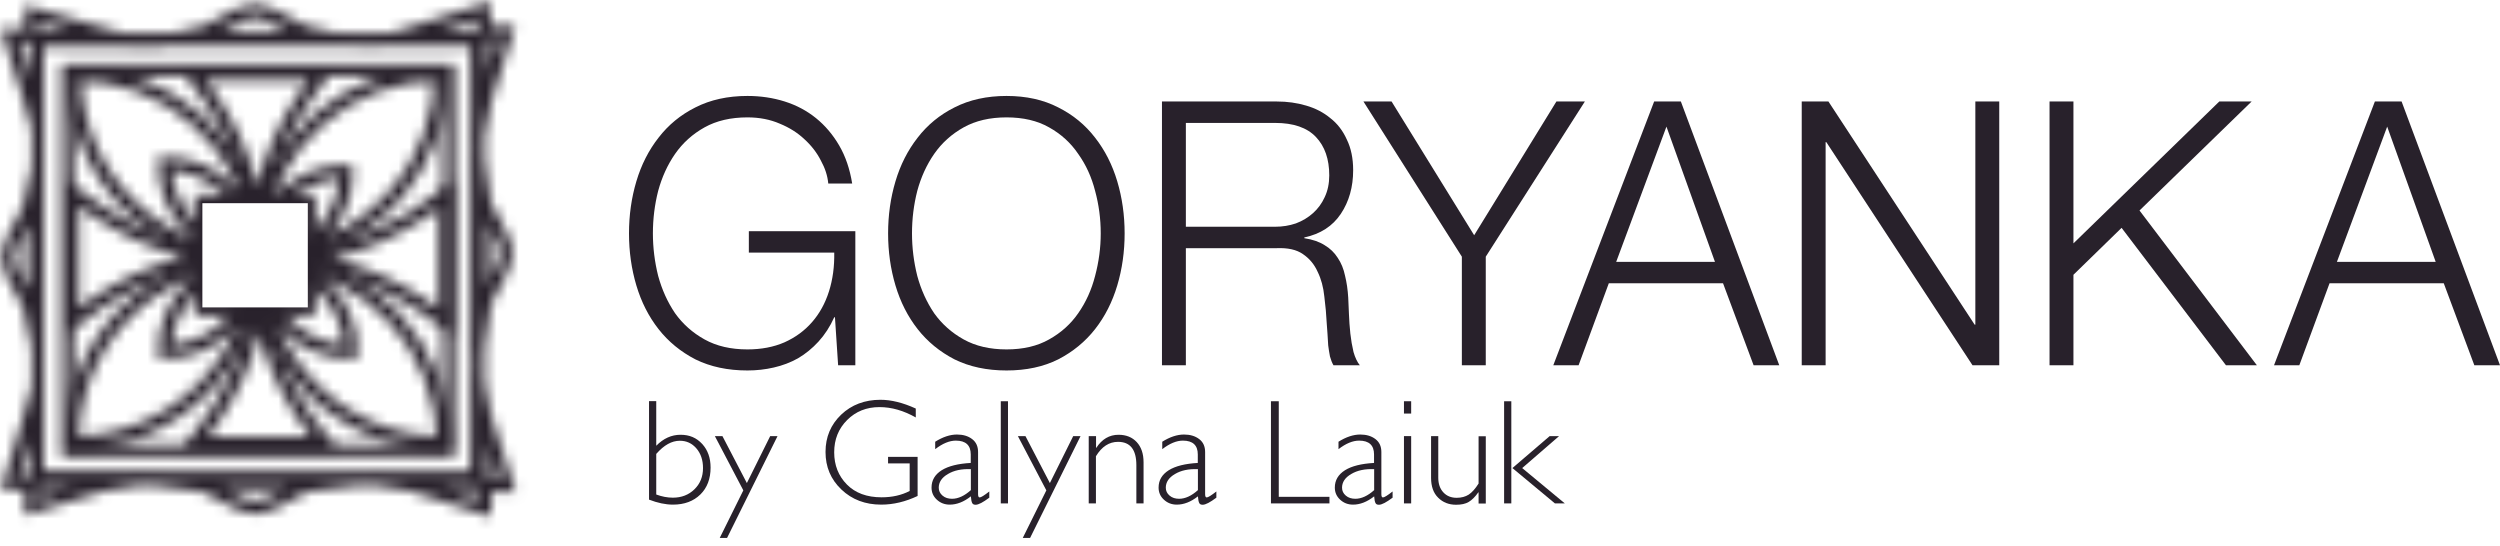<?xml version="1.0" encoding="UTF-8"?> <svg xmlns="http://www.w3.org/2000/svg" width="229" height="50" viewBox="0 0 229 50" fill="none"> <g id="Ð³Ð¾ÑÐ¸Ð·Ð¾Ð½Ñ Ñ by 1" clip-path="url(#clip0_0_28)"> <path id="Vector" d="M59.451 45.766V36.743H60.112V40.83C60.772 40.16 61.51 39.825 62.338 39.825C63.166 39.825 63.803 40.104 64.318 40.663C64.833 41.221 65.09 41.947 65.09 42.829C65.09 43.857 64.777 44.683 64.15 45.297C63.524 45.911 62.685 46.224 61.644 46.224C60.962 46.224 60.235 46.068 59.451 45.766ZM60.112 41.567V45.297C60.626 45.487 61.13 45.587 61.633 45.587C62.427 45.587 63.087 45.331 63.613 44.817C64.139 44.303 64.396 43.655 64.396 42.874C64.396 42.148 64.195 41.545 63.792 41.076C63.39 40.607 62.886 40.373 62.271 40.373C61.532 40.373 60.816 40.774 60.123 41.567H60.112Z" fill="#28212B"></path> <path id="Vector_2" d="M71.221 39.948L66.6 49.273H65.929L68.088 44.917L65.482 39.948H66.175L68.413 44.248L70.55 39.948H71.221Z" fill="#28212B"></path> <path id="Vector_3" d="M83.885 37.424V38.239C82.778 37.614 81.67 37.29 80.563 37.29C79.377 37.29 78.392 37.681 77.598 38.474C76.804 39.267 76.412 40.249 76.412 41.433C76.412 42.617 76.804 43.599 77.576 44.381C78.347 45.163 79.41 45.554 80.753 45.554C81.715 45.554 82.576 45.364 83.326 44.973V42.449H81.346V41.846H84.053V45.431C82.946 45.956 81.838 46.224 80.719 46.224C79.265 46.224 78.046 45.766 77.072 44.839C76.099 43.912 75.618 42.773 75.618 41.4C75.618 40.026 76.099 38.898 77.05 37.983C78.001 37.078 79.209 36.62 80.652 36.62C81.637 36.62 82.711 36.888 83.863 37.413L83.885 37.424Z" fill="#28212B"></path> <path id="Vector_4" d="M90.62 45.04V45.587C90.05 46.012 89.636 46.235 89.367 46.235C89.211 46.235 89.11 46.19 89.054 46.079C88.998 45.978 88.953 45.777 88.931 45.465C88.282 45.978 87.633 46.224 86.996 46.224C86.526 46.224 86.134 46.068 85.81 45.766C85.485 45.465 85.329 45.096 85.329 44.661C85.329 43.99 85.642 43.466 86.257 43.075C86.884 42.684 87.767 42.472 88.92 42.405V41.623C88.92 40.786 88.461 40.361 87.555 40.361C86.973 40.361 86.347 40.618 85.664 41.143V40.462C86.358 40.026 87.029 39.803 87.656 39.803C88.215 39.803 88.674 39.937 89.043 40.216C89.412 40.495 89.591 40.886 89.591 41.411V45.252C89.591 45.465 89.636 45.565 89.737 45.565C89.859 45.565 90.151 45.386 90.62 45.018V45.04ZM88.931 44.895V42.974C88.081 42.941 87.387 43.086 86.828 43.421C86.268 43.745 85.989 44.169 85.989 44.672C85.989 44.962 86.101 45.196 86.335 45.398C86.57 45.599 86.861 45.688 87.208 45.688C87.767 45.688 88.349 45.42 88.931 44.895Z" fill="#28212B"></path> <path id="Vector_5" d="M92.332 36.754V46.112H91.672V36.754H92.332Z" fill="#28212B"></path> <path id="Vector_6" d="M98.978 39.948L94.357 49.273H93.686L95.845 44.917L93.238 39.948H93.932L96.169 44.248L98.306 39.948H98.978Z" fill="#28212B"></path> <path id="Vector_7" d="M100.398 39.948V41.02H100.421C100.936 40.227 101.618 39.825 102.457 39.825C103.151 39.825 103.71 40.049 104.124 40.495C104.538 40.942 104.75 41.556 104.75 42.349V46.112H104.091V42.606C104.091 41.188 103.531 40.473 102.412 40.473C101.596 40.473 100.924 40.908 100.387 41.791V46.112H99.727V39.948H100.387H100.398Z" fill="#28212B"></path> <path id="Vector_8" d="M111.419 45.04V45.587C110.848 46.012 110.434 46.235 110.166 46.235C110.009 46.235 109.908 46.19 109.852 46.079C109.796 45.978 109.752 45.777 109.729 45.465C109.08 45.978 108.431 46.224 107.794 46.224C107.324 46.224 106.932 46.068 106.608 45.766C106.284 45.465 106.127 45.096 106.127 44.661C106.127 43.99 106.44 43.466 107.056 43.075C107.682 42.684 108.566 42.472 109.718 42.405V41.623C109.718 40.786 109.259 40.361 108.353 40.361C107.772 40.361 107.145 40.618 106.463 41.143V40.462C107.156 40.026 107.827 39.803 108.454 39.803C109.013 39.803 109.472 39.937 109.841 40.216C110.21 40.495 110.389 40.886 110.389 41.411V45.252C110.389 45.465 110.434 45.565 110.535 45.565C110.658 45.565 110.949 45.386 111.419 45.018V45.04ZM109.729 44.895V42.974C108.879 42.941 108.185 43.086 107.626 43.421C107.067 43.745 106.787 44.169 106.787 44.672C106.787 44.962 106.899 45.196 107.134 45.398C107.369 45.599 107.66 45.688 108.006 45.688C108.566 45.688 109.148 45.42 109.729 44.895Z" fill="#28212B"></path> <path id="Vector_9" d="M117.135 36.754V45.509H121.778V46.112H116.419V36.754H117.146H117.135Z" fill="#28212B"></path> <path id="Vector_10" d="M127.562 45.04V45.587C126.992 46.012 126.578 46.235 126.309 46.235C126.153 46.235 126.052 46.19 125.996 46.079C125.94 45.978 125.895 45.777 125.873 45.465C125.224 45.978 124.575 46.224 123.937 46.224C123.468 46.224 123.076 46.068 122.752 45.766C122.427 45.465 122.27 45.096 122.27 44.661C122.27 43.99 122.584 43.466 123.199 43.075C123.826 42.684 124.709 42.472 125.862 42.405V41.623C125.862 40.786 125.403 40.361 124.497 40.361C123.915 40.361 123.288 40.618 122.606 41.143V40.462C123.3 40.026 123.971 39.803 124.597 39.803C125.157 39.803 125.616 39.937 125.985 40.216C126.354 40.495 126.533 40.886 126.533 41.411V45.252C126.533 45.465 126.578 45.565 126.678 45.565C126.802 45.565 127.092 45.386 127.562 45.018V45.04ZM125.873 44.895V42.974C125.023 42.941 124.329 43.086 123.77 43.421C123.21 43.745 122.931 44.169 122.931 44.672C122.931 44.962 123.042 45.196 123.277 45.398C123.512 45.599 123.803 45.688 124.15 45.688C124.709 45.688 125.291 45.42 125.873 44.895Z" fill="#28212B"></path> <path id="Vector_11" d="M129.263 36.754V37.882H128.603V36.754H129.263ZM129.263 39.948V46.112H128.603V39.948H129.263Z" fill="#28212B"></path> <path id="Vector_12" d="M135.438 46.112V45.096H135.416C135.125 45.509 134.834 45.8 134.532 45.978C134.23 46.157 133.849 46.235 133.379 46.235C132.719 46.235 132.171 46.023 131.735 45.587C131.299 45.163 131.086 44.549 131.086 43.767V39.948H131.746V43.756C131.746 44.326 131.903 44.772 132.216 45.107C132.529 45.442 132.932 45.599 133.435 45.599C133.861 45.599 134.23 45.498 134.532 45.308C134.834 45.107 135.136 44.772 135.438 44.292V39.959H136.098V46.123H135.438V46.112Z" fill="#28212B"></path> <path id="Vector_13" d="M138.437 36.754V46.112H137.776V36.754H138.437ZM142.811 39.948L139.432 42.874L143.337 46.112H142.431L138.537 42.874L141.95 39.948H142.811Z" fill="#28212B"></path> <g id="Mask group"> <mask id="mask0_0_28" style="mask-type:alpha" maskUnits="userSpaceOnUse" x="0" y="0" width="48" height="48"> <g id="Group"> <path id="Vector_14" d="M43.294 4.144V43.373H3.992V4.144H43.294ZM44.377 3.063H2.909V44.454H44.377V3.063Z" fill="#D30000"></path> <path id="Vector_15" d="M40.566 6.965V40.746H6.722V6.965H40.566ZM41.648 5.884H5.639V41.827H41.648V5.884Z" fill="#D30000"></path> <path id="Vector_16" d="M24.981 23.666C32.887 23.688 38.312 19.764 40.955 17.764V29.558C38.323 27.612 32.898 23.677 24.981 23.655V23.666Z" stroke="#A10707" stroke-width="1.221" stroke-miterlimit="10"></path> <path id="Vector_17" d="M23.552 22.348C23.573 14.619 19.642 9.311 17.638 6.738H29.454C27.505 9.311 23.562 14.619 23.541 22.348H23.552Z" stroke="#A10707" stroke-width="1.221" stroke-miterlimit="10"></path> <path id="Vector_18" d="M22.154 23.548C14.443 23.526 9.158 27.45 6.591 29.45V17.656C9.158 19.602 14.443 23.537 22.154 23.558V23.548Z" stroke="#A10707" stroke-width="1.221" stroke-miterlimit="10"></path> <path id="Vector_19" d="M23.757 25.223C23.736 32.833 27.667 38.054 29.671 40.595H17.855C19.805 38.054 23.747 32.833 23.768 25.223H23.757Z" stroke="#A10707" stroke-width="1.221" stroke-miterlimit="10"></path> <path id="Vector_20" d="M25.371 23.753C24.819 23.883 24.245 23.969 23.649 23.98C23.823 33.179 31.349 40.595 40.609 40.595C40.609 31.828 33.927 24.618 25.371 23.753ZM32.162 32.26C27.581 32.26 23.877 28.552 23.877 23.991C28.458 23.991 32.162 27.698 32.162 32.26Z" stroke="#A10707" stroke-width="1.221" stroke-miterlimit="10"></path> <path id="Vector_21" d="M31.706 15.71C31.706 19.18 29.573 22.142 26.541 23.375C34.414 21.915 40.381 15.019 40.381 6.738C31.847 6.738 24.797 13.019 23.595 21.202C22.403 13.019 15.342 6.738 6.808 6.738C6.808 15.97 14.205 23.472 23.41 23.666C23.584 19.245 27.223 15.71 31.696 15.71H31.706ZM23.356 23.234C18.775 23.234 15.071 19.526 15.071 14.965C19.652 14.965 23.356 18.672 23.356 23.234Z" stroke="#A10707" stroke-width="1.221" stroke-miterlimit="10"></path> <path id="Vector_22" d="M23.41 23.98C23.41 23.872 23.41 23.764 23.41 23.666C14.097 23.731 6.57 31.287 6.57 40.595C15.829 40.595 23.356 33.19 23.529 23.98C23.486 23.98 23.443 23.98 23.399 23.98H23.41ZM23.345 23.98C23.345 28.552 19.631 32.249 15.06 32.249C15.06 27.677 18.775 23.98 23.345 23.98Z" stroke="#A10707" stroke-width="1.221" stroke-miterlimit="10"></path> <path id="Vector_23" d="M23.638 23.667C24.223 23.667 24.797 23.699 25.371 23.753C25.772 23.656 26.162 23.526 26.541 23.375C25.642 23.537 24.721 23.634 23.779 23.656C23.714 23.656 23.66 23.656 23.595 23.656C23.541 23.656 23.476 23.656 23.422 23.656C23.465 23.656 23.508 23.656 23.541 23.656C23.541 23.764 23.541 23.872 23.541 23.969C23.573 23.969 23.606 23.969 23.638 23.969C23.638 23.861 23.638 23.764 23.638 23.656V23.667Z" stroke="#A10707" stroke-width="1.221" stroke-miterlimit="10"></path> <path id="Vector_24" d="M23.356 0.977C21.721 0.977 19.447 3.052 17.443 3.463H29.259C27.309 3.052 24.872 0.977 23.346 0.977H23.356Z" stroke="#A10707" stroke-width="1.221" stroke-miterlimit="10"></path> <path id="Vector_25" d="M0.732 23.537C0.732 25.169 2.812 27.439 3.223 29.439V17.645C2.812 19.591 0.732 22.023 0.732 23.548V23.537Z" stroke="#A10707" stroke-width="1.221" stroke-miterlimit="10"></path> <path id="Vector_26" d="M23.356 46.497C24.991 46.497 27.266 44.421 29.269 44.011H17.454C19.403 44.421 21.84 46.497 23.367 46.497H23.356Z" stroke="#A10707" stroke-width="1.221" stroke-miterlimit="10"></path> <path id="Vector_27" d="M46.348 23.234C46.348 21.602 44.269 19.332 43.857 17.332V29.125C44.269 27.18 46.348 24.747 46.348 23.223V23.234Z" stroke="#A10707" stroke-width="1.221" stroke-miterlimit="10"></path> <path id="Vector_28" d="M2.898 3.279H0.906L3.396 11.116V3.56L10.739 3.528L2.898 1.29V3.279Z" stroke="#A10707" stroke-width="1.221" stroke-miterlimit="10"></path> <path id="Vector_29" d="M3.31 36.401L0.917 44.238H2.888V46.378L10.739 43.967L3.397 43.903L3.31 36.401Z" stroke="#A10707" stroke-width="1.221" stroke-miterlimit="10"></path> <path id="Vector_30" d="M46.381 44.454L43.89 36.617V44.011H36.526L44.377 46.497V44.454H46.381Z" stroke="#A10707" stroke-width="1.221" stroke-miterlimit="10"></path> <path id="Vector_31" d="M43.933 10.641L46.348 3.041H44.301V0.977L36.45 3.463H43.868L43.933 10.641Z" stroke="#A10707" stroke-width="1.221" stroke-miterlimit="10"></path> <path id="Vector_32" d="M28.262 18.467H18.439V28.271H28.262V18.467Z" fill="white" stroke="#A10707" stroke-width="1.221" stroke-miterlimit="10"></path> </g> </mask> <g mask="url(#mask0_0_28)"> <g id="Group_2"> <path id="Vector_33" d="M49.044 -0.94H28.806V55.489H49.044V-0.94Z" fill="#28212B"></path> <path id="Vector_34" d="M49.044 -0.94H28.806V55.489H49.044V-0.94Z" fill="#28212B"></path> <path id="Vector_35" d="M49.044 -0.94H28.806V55.489H49.044V-0.94Z" stroke="#28212B" stroke-width="1.221" stroke-miterlimit="10"></path> <path id="Vector_36" d="M50.397 53.46V28.769H-6.032V53.46H50.397Z" fill="#28212B" stroke="#28212B" stroke-width="1.221" stroke-miterlimit="10"></path> <path id="Vector_37" d="M-2.312 47.653H17.926L17.926 -8.776H-2.312L-2.312 47.653Z" fill="#28212B"></path> <path id="Vector_38" d="M-2.312 47.653H17.926L17.926 -8.776H-2.312L-2.312 47.653Z" fill="#28212B"></path> <path id="Vector_39" d="M-2.312 47.653H17.926L17.926 -8.776H-2.312L-2.312 47.653Z" stroke="#28212B" stroke-width="1.221" stroke-miterlimit="10"></path> <path id="Vector_40" d="M-3.27 -6.69V18.001H53.159V-6.69H-3.27Z" fill="#28212B" stroke="#28212B" stroke-width="1.221" stroke-miterlimit="10"></path> </g> </g> </g> <path id="Vector_41" d="M78.349 33.461H76.772L76.482 29.061H76.417C76.031 29.919 75.548 30.663 74.969 31.295C74.411 31.904 73.788 32.412 73.102 32.818C72.415 33.202 71.674 33.484 70.88 33.664C70.107 33.844 69.302 33.935 68.466 33.935C66.663 33.935 65.074 33.596 63.701 32.919C62.349 32.22 61.222 31.295 60.321 30.144C59.419 28.994 58.743 27.663 58.292 26.151C57.842 24.639 57.616 23.048 57.616 21.379C57.616 19.709 57.842 18.119 58.292 16.607C58.743 15.095 59.419 13.764 60.321 12.613C61.222 11.44 62.349 10.515 63.701 9.838C65.074 9.139 66.663 8.789 68.466 8.789C69.668 8.789 70.805 8.958 71.878 9.296C72.951 9.635 73.906 10.143 74.743 10.819C75.58 11.496 76.288 12.331 76.868 13.324C77.448 14.317 77.845 15.479 78.059 16.81H75.87C75.806 16.11 75.58 15.411 75.194 14.711C74.829 13.989 74.325 13.335 73.681 12.749C73.059 12.162 72.307 11.688 71.427 11.327C70.547 10.944 69.56 10.752 68.466 10.752C66.942 10.752 65.632 11.056 64.538 11.666C63.443 12.275 62.542 13.087 61.834 14.102C61.147 15.095 60.632 16.223 60.288 17.487C59.966 18.75 59.805 20.048 59.805 21.379C59.805 22.687 59.966 23.985 60.288 25.271C60.632 26.534 61.147 27.674 61.834 28.689C62.542 29.682 63.443 30.483 64.538 31.092C65.632 31.701 66.942 32.006 68.466 32.006C69.732 32.006 70.859 31.791 71.846 31.363C72.855 30.912 73.702 30.291 74.389 29.501C75.076 28.712 75.591 27.775 75.934 26.692C76.278 25.609 76.439 24.425 76.417 23.139H68.594V21.176H78.349V33.461Z" fill="#28212B"></path> <path id="Vector_42" d="M83.539 21.379C83.539 22.687 83.7 23.985 84.022 25.271C84.365 26.534 84.88 27.674 85.567 28.689C86.275 29.682 87.177 30.483 88.272 31.092C89.366 31.701 90.675 32.006 92.199 32.006C93.723 32.006 95.022 31.701 96.095 31.092C97.189 30.483 98.08 29.682 98.767 28.689C99.475 27.674 99.99 26.534 100.312 25.271C100.656 23.985 100.827 22.687 100.827 21.379C100.827 20.048 100.656 18.75 100.312 17.487C99.99 16.223 99.475 15.095 98.767 14.102C98.08 13.087 97.189 12.275 96.095 11.666C95.022 11.056 93.723 10.752 92.199 10.752C90.675 10.752 89.366 11.056 88.272 11.666C87.177 12.275 86.275 13.087 85.567 14.102C84.88 15.095 84.365 16.223 84.022 17.487C83.7 18.75 83.539 20.048 83.539 21.379ZM81.35 21.379C81.35 19.709 81.575 18.119 82.026 16.607C82.477 15.095 83.153 13.764 84.054 12.613C84.956 11.44 86.082 10.515 87.435 9.838C88.808 9.139 90.397 8.789 92.199 8.789C94.002 8.789 95.579 9.139 96.932 9.838C98.284 10.515 99.411 11.44 100.312 12.613C101.213 13.764 101.889 15.095 102.34 16.607C102.791 18.119 103.016 19.709 103.016 21.379C103.016 23.048 102.791 24.639 102.34 26.151C101.889 27.663 101.213 28.994 100.312 30.144C99.411 31.295 98.284 32.22 96.932 32.919C95.579 33.596 94.002 33.935 92.199 33.935C90.397 33.935 88.808 33.596 87.435 32.919C86.082 32.22 84.956 31.295 84.054 30.144C83.153 28.994 82.477 27.663 82.026 26.151C81.575 24.639 81.35 23.048 81.35 21.379Z" fill="#28212B"></path> <path id="Vector_43" d="M108.625 20.77H116.802C117.467 20.77 118.101 20.668 118.701 20.465C119.302 20.239 119.828 19.924 120.279 19.517C120.73 19.111 121.084 18.626 121.341 18.062C121.62 17.476 121.76 16.81 121.76 16.065C121.76 14.576 121.352 13.403 120.537 12.546C119.721 11.688 118.476 11.26 116.802 11.26H108.625V20.77ZM106.436 9.297H116.963C117.907 9.297 118.798 9.421 119.635 9.669C120.494 9.917 121.234 10.301 121.857 10.82C122.5 11.316 123.005 11.97 123.369 12.783C123.756 13.572 123.949 14.509 123.949 15.592C123.949 17.126 123.573 18.457 122.822 19.585C122.071 20.713 120.955 21.435 119.474 21.751V21.819C120.225 21.932 120.848 22.146 121.341 22.462C121.835 22.755 122.232 23.139 122.533 23.613C122.854 24.086 123.08 24.639 123.209 25.271C123.359 25.88 123.455 26.546 123.498 27.268C123.52 27.674 123.541 28.17 123.563 28.757C123.584 29.344 123.627 29.941 123.691 30.551C123.756 31.137 123.852 31.701 123.981 32.243C124.131 32.762 124.325 33.168 124.561 33.461H122.146C122.017 33.236 121.91 32.965 121.824 32.649C121.76 32.31 121.706 31.972 121.663 31.634C121.642 31.273 121.62 30.923 121.599 30.584C121.578 30.246 121.556 29.953 121.535 29.705C121.492 28.847 121.416 28.001 121.309 27.166C121.223 26.309 121.019 25.553 120.697 24.899C120.397 24.222 119.946 23.68 119.345 23.274C118.766 22.868 117.961 22.688 116.931 22.733H108.625V33.461H106.436V21.379V9.297Z" fill="#28212B"></path> <path id="Vector_44" d="M133.906 23.511L124.892 9.297H127.468L135.033 21.548L142.567 9.297H145.174L136.096 23.511V33.461H133.906V23.511Z" fill="#28212B"></path> <path id="Vector_45" d="M148.043 23.985H157.09L152.647 11.598L148.043 23.985ZM151.52 9.297H153.967L162.981 33.461H160.631L157.83 25.948H147.367L144.598 33.461H142.281L151.52 9.297Z" fill="#28212B"></path> <path id="Vector_46" d="M165.038 9.297H167.484L180.877 29.738H180.942V9.297H183.131V33.461H180.684L167.291 13.02H167.227V33.461H165.038V9.297Z" fill="#28212B"></path> <path id="Vector_47" d="M187.738 9.297H189.927V22.293L203.287 9.297H206.249L195.979 19.281L206.732 33.461H203.899L194.337 20.871L189.927 25.17V33.461H187.738V9.297Z" fill="#28212B"></path> <path id="Vector_48" d="M214.062 23.985H223.109L218.666 11.598L214.062 23.985ZM217.539 9.297H219.986L229 33.461H226.65L223.849 25.948H213.386L210.617 33.461H208.299L217.539 9.297Z" fill="#28212B"></path> </g> <defs> <clipPath id="clip0_0_28"> <rect width="229" height="49.316" fill="white"></rect> </clipPath> </defs> </svg> 